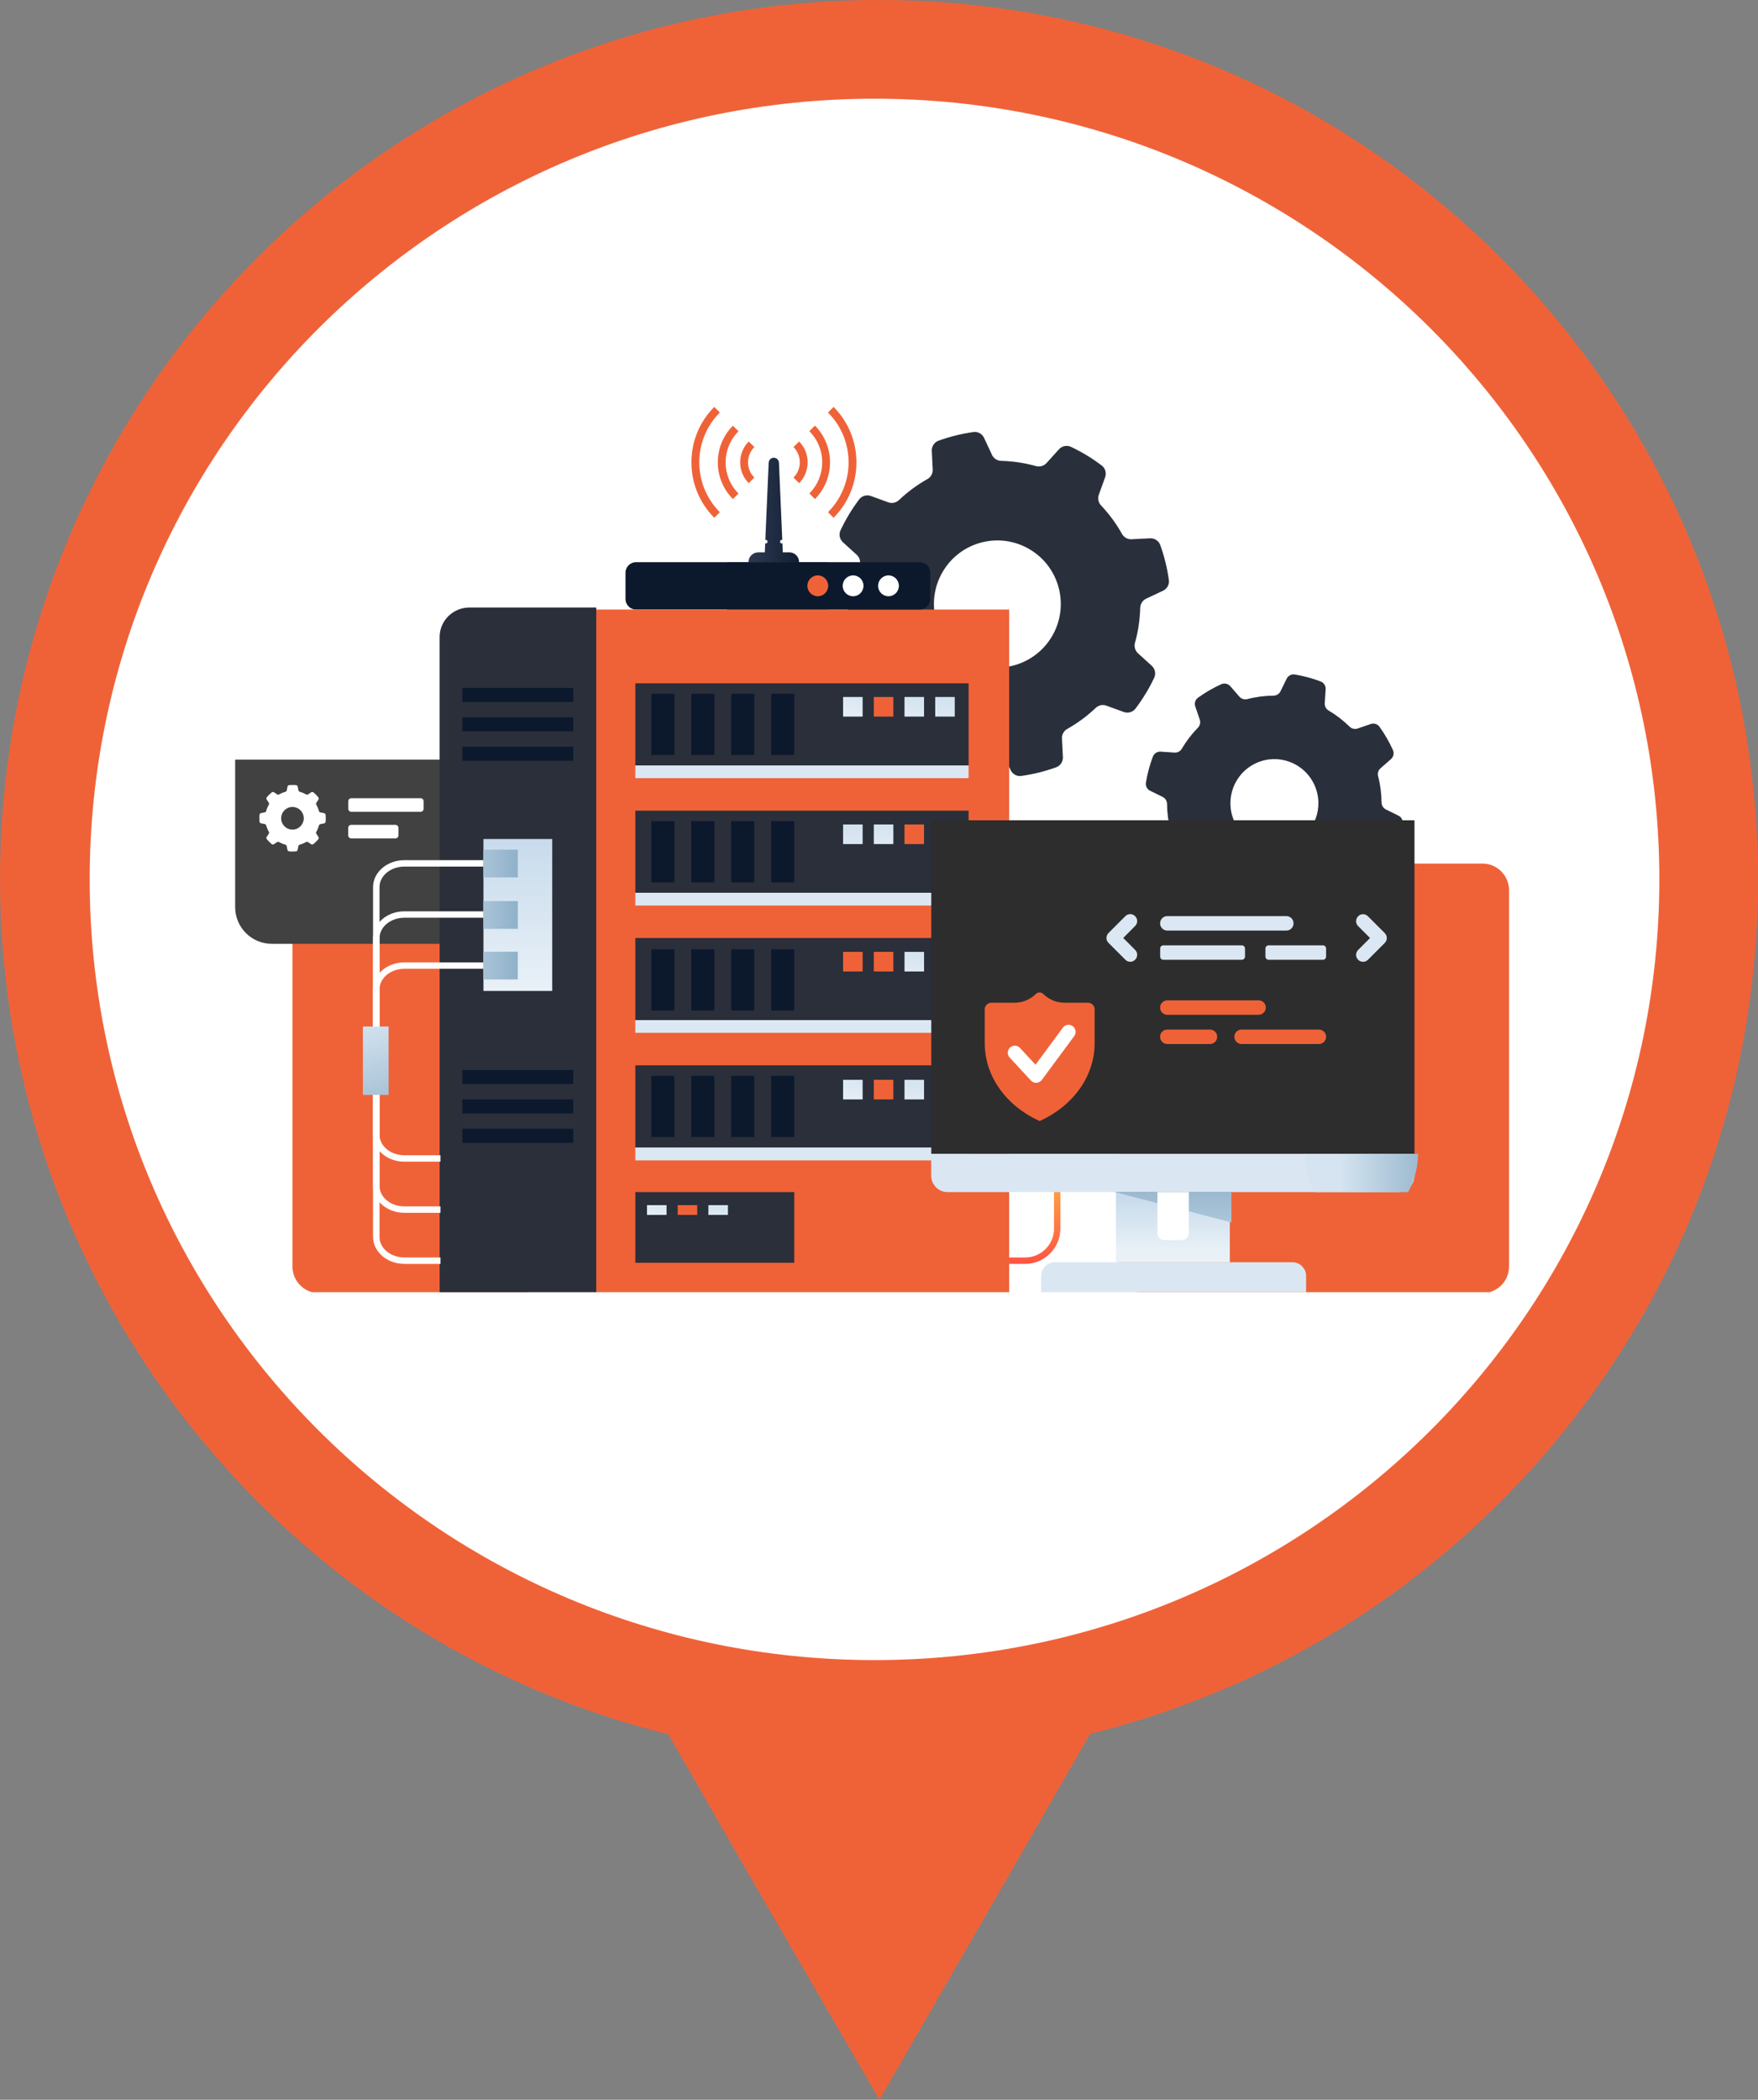 <svg width="196" height="234" viewBox="0 0 196 234" fill="none" xmlns="http://www.w3.org/2000/svg">
<rect x="0" y="0" width="196" height="234" fill="#808080" stroke="none"/>
<path d="M74.51 193.272L83.863 209.542L98.053 234L112.19 209.489L121.543 193.219C164.272 182.691 196 144.09 196 98.045C196 43.918 152.155 1.14257e-05 98 6.69136e-06C43.845 1.95697e-06 1.66221e-05 43.865 1.18856e-05 98.045C0.053 144.09 31.781 182.691 74.51 193.272Z" fill="#EF6238"/>
<path d="M97.5 11C49.175 11 10 49.951 10 98C10 146.049 49.175 185 97.5 185C145.825 185 185 146.049 185 98C185 49.951 145.825 11 97.5 11Z" fill="white"/>
<g clip-path="url(#clip0_298_11100)">
<path d="M57.936 144.103H35.558C33.925 144.103 32.607 142.773 32.607 141.145V90.424C32.607 88.788 33.934 87.467 35.558 87.467H57.936C59.569 87.467 60.886 88.796 60.886 90.424V141.145C60.886 142.782 59.569 144.103 57.936 144.103Z" fill="#EF6238"/>
<path d="M165.29 144.103H127.628C125.996 144.103 124.678 142.774 124.678 141.145V99.198C124.678 97.561 126.004 96.24 127.628 96.24H165.29C166.922 96.24 168.24 97.57 168.24 99.198V141.145C168.24 142.782 166.922 144.103 165.29 144.103Z" fill="#EF6238"/>
<path d="M114.305 140.846H101.881V140.132H114.305C116.07 140.132 117.512 138.694 117.512 136.916V132.604H118.225V136.916C118.217 139.085 116.46 140.846 114.305 140.846Z" fill="url(#paint0_linear_298_11100)"/>
<path d="M130.341 98.026C130.568 98.336 130.965 98.462 131.321 98.332L132.784 97.831C133.097 97.727 133.44 97.807 133.681 98.042C134.391 98.744 135.177 99.344 136.017 99.837C136.305 100.006 136.465 100.316 136.448 100.652L136.344 102.199C136.315 102.581 136.541 102.939 136.894 103.071C137.829 103.432 138.799 103.686 139.786 103.854C140.165 103.913 140.532 103.72 140.697 103.375L141.378 101.983C141.524 101.688 141.824 101.495 142.158 101.493C143.131 101.487 144.111 101.361 145.076 101.11C145.402 101.027 145.739 101.13 145.958 101.377L146.975 102.544C147.226 102.831 147.632 102.922 147.976 102.771C148.425 102.569 148.875 102.338 149.313 102.084C149.751 101.831 150.169 101.56 150.575 101.268C150.884 101.041 151.009 100.643 150.879 100.286L150.379 98.82C150.275 98.506 150.355 98.162 150.589 97.921C151.289 97.209 151.888 96.422 152.379 95.581C152.548 95.291 152.857 95.132 153.193 95.149L154.736 95.253C155.117 95.283 155.475 95.056 155.606 94.703C155.965 93.765 156.219 92.794 156.386 91.805C156.445 91.425 156.252 91.057 155.908 90.892L154.519 90.208C154.224 90.062 154.031 89.761 154.03 89.426C154.023 88.452 153.897 87.469 153.646 86.502C153.563 86.175 153.666 85.838 153.912 85.619L155.077 84.6C155.362 84.348 155.453 83.941 155.302 83.596C155.101 83.147 154.869 82.695 154.617 82.257C154.364 81.818 154.093 81.398 153.802 80.992C153.575 80.681 153.177 80.556 152.821 80.686L151.359 81.186C151.045 81.291 150.703 81.211 150.462 80.976C149.751 80.274 148.965 79.674 148.126 79.181C147.837 79.012 147.678 78.701 147.695 78.365L147.798 76.819C147.827 76.437 147.602 76.079 147.248 75.947C146.313 75.586 145.344 75.332 144.357 75.164C143.978 75.105 143.611 75.298 143.446 75.643L142.765 77.035C142.619 77.33 142.319 77.523 141.984 77.524C141.012 77.531 140.032 77.656 139.066 77.908C138.741 77.991 138.404 77.888 138.185 77.641L137.168 76.473C136.917 76.187 136.51 76.096 136.166 76.247C135.718 76.449 135.268 76.68 134.83 76.934C134.392 77.187 133.974 77.458 133.568 77.75C133.259 77.977 133.134 78.375 133.263 78.732L133.764 80.198C133.868 80.512 133.788 80.856 133.554 81.097C132.854 81.809 132.255 82.596 131.763 83.437C131.595 83.726 131.285 83.886 130.95 83.869L129.406 83.765C129.026 83.735 128.668 83.961 128.537 84.315C128.177 85.252 127.924 86.224 127.757 87.213C127.698 87.593 127.891 87.961 128.235 88.126L129.624 88.809C129.919 88.956 130.111 89.257 130.113 89.591C130.119 90.566 130.245 91.549 130.497 92.516C130.579 92.842 130.477 93.18 130.23 93.399L129.066 94.418C128.78 94.67 128.69 95.077 128.84 95.422C129.042 95.871 129.273 96.322 129.526 96.761C129.783 97.207 130.053 97.627 130.341 98.026ZM139.634 85.254C141.981 83.896 144.982 84.703 146.33 87.059C147.686 89.412 146.883 92.419 144.531 93.77C142.184 95.128 139.183 94.321 137.835 91.964C136.483 89.619 137.287 86.612 139.634 85.254Z" fill="#2A303B"/>
<path d="M128.678 75.539C128.896 75.079 128.779 74.534 128.405 74.191L126.877 72.805C126.551 72.511 126.423 72.046 126.542 71.623C126.902 70.347 127.09 69.035 127.125 67.738C127.137 67.299 127.395 66.902 127.789 66.713L129.661 65.834C130.121 65.617 130.393 65.131 130.317 64.63C130.134 63.308 129.812 62.008 129.361 60.747C129.193 60.268 128.719 59.962 128.219 59.99L126.154 60.093C125.714 60.118 125.305 59.881 125.089 59.499C124.457 58.362 123.674 57.298 122.764 56.333C122.455 56.01 122.357 55.544 122.509 55.131L123.211 53.189C123.382 52.71 123.231 52.173 122.823 51.869C122.297 51.474 121.75 51.096 121.168 50.745C120.592 50.398 120 50.079 119.405 49.798C118.946 49.58 118.401 49.697 118.06 50.073L116.676 51.604C116.382 51.932 115.919 52.059 115.497 51.941C114.223 51.58 112.914 51.392 111.619 51.358C111.182 51.346 110.785 51.087 110.597 50.693L109.718 48.805C109.502 48.345 109.017 48.072 108.517 48.149C107.197 48.332 105.9 48.656 104.642 49.109C104.164 49.276 103.859 49.752 103.886 50.253L103.988 52.322C104.013 52.764 103.777 53.174 103.395 53.39C102.26 54.024 101.198 54.809 100.235 55.721C99.913 56.031 99.448 56.129 99.036 55.978L97.098 55.275C96.62 55.103 96.084 55.255 95.781 55.663C95.386 56.191 95.009 56.739 94.658 57.323C94.312 57.9 93.994 58.493 93.713 59.09C93.495 59.55 93.612 60.096 93.987 60.438L95.514 61.825C95.841 62.118 95.968 62.583 95.849 63.006C95.489 64.282 95.301 65.594 95.266 66.892C95.254 67.331 94.996 67.728 94.602 67.917L92.73 68.795C92.27 69.013 91.998 69.498 92.074 70C92.257 71.322 92.579 72.622 93.031 73.883C93.198 74.362 93.672 74.667 94.172 74.639L96.237 74.536C96.677 74.511 97.087 74.748 97.302 75.13C97.934 76.268 98.717 77.331 99.627 78.297C99.936 78.619 100.034 79.085 99.883 79.498L99.18 81.441C99.009 81.919 99.16 82.456 99.568 82.76C100.094 83.156 100.641 83.534 101.223 83.885C101.799 84.232 102.391 84.55 102.986 84.831C103.445 85.05 103.99 84.932 104.331 84.557L105.716 83.025C106.009 82.698 106.473 82.57 106.895 82.689C108.168 83.049 109.477 83.237 110.772 83.272C111.21 83.284 111.606 83.542 111.794 83.937L112.67 85.813C112.887 86.273 113.371 86.546 113.872 86.469C115.191 86.286 116.488 85.962 117.747 85.509C118.225 85.342 118.53 84.866 118.502 84.365L118.4 82.296C118.375 81.854 118.612 81.444 118.993 81.228C120.128 80.594 121.19 79.809 122.154 78.897C122.476 78.587 122.941 78.489 123.353 78.64L125.291 79.344C125.768 79.515 126.304 79.363 126.607 78.955C127.002 78.427 127.38 77.879 127.73 77.295C128.084 76.723 128.397 76.136 128.678 75.539ZM107.541 73.382C104.197 71.365 103.122 67.004 105.142 63.655C107.156 60.302 111.509 59.223 114.85 61.247C118.194 63.264 119.27 67.626 117.249 70.975C115.228 74.323 110.886 75.399 107.541 73.382Z" fill="#2A303B"/>
<path d="M92.39 67.927H70.907C70.26 67.927 69.738 67.404 69.738 66.755V63.823C69.738 63.175 70.26 62.651 70.907 62.651H92.39V67.927Z" fill="#0C192D"/>
<path d="M58.698 105.18H30.303C28.049 105.18 26.217 103.352 26.217 101.084V84.65H58.698V105.18Z" fill="#414141"/>
<path d="M66.307 144.103H112.513V67.927H66.307V144.103Z" fill="#EF6238"/>
<path d="M49.014 143.999H66.475V67.7H52.347C50.507 67.7 49.014 69.173 49.014 70.987V143.999Z" fill="#2A2F3A"/>
<path d="M70.832 85.299H107.988V76.151H70.832V85.299Z" fill="#2A2F3A"/>
<path d="M70.832 99.489H107.988V90.342H70.832V99.489Z" fill="#2A2F3A"/>
<path d="M70.832 113.679H107.988V104.532H70.832V113.679Z" fill="#2A2F3A"/>
<path d="M70.832 127.877H107.988V118.722H70.832V127.877Z" fill="#2A2F3A"/>
<path d="M51.548 78.227H63.914V76.665H51.548V78.227Z" fill="#0C192D"/>
<path d="M51.548 81.503H63.914V79.941H51.548V81.503Z" fill="#0C192D"/>
<path d="M51.548 84.779H63.914V83.217H51.548V84.779Z" fill="#0C192D"/>
<path d="M51.548 120.804H63.914V119.242H51.548V120.804Z" fill="#0C192D"/>
<path d="M51.548 124.08H63.914V122.518H51.548V124.08Z" fill="#0C192D"/>
<path d="M51.548 127.356H63.914V125.795H51.548V127.356Z" fill="#0C192D"/>
<path d="M104.266 79.857H106.445V77.672H104.266V79.857Z" fill="url(#paint1_linear_298_11100)"/>
<path d="M100.842 79.857H103.022V77.672H100.842V79.857Z" fill="url(#paint2_linear_298_11100)"/>
<path d="M97.42 79.857H99.6V77.672H97.42V79.857Z" fill="#EF6238"/>
<path d="M93.996 79.857H96.176V77.672H93.996V79.857Z" fill="url(#paint3_linear_298_11100)"/>
<path d="M96.176 91.879H93.996V94.064H96.176V91.879Z" fill="url(#paint4_linear_298_11100)"/>
<path d="M99.6 91.879H97.42V94.064H99.6V91.879Z" fill="url(#paint5_linear_298_11100)"/>
<path d="M103.022 91.879H100.842V94.064H103.022V91.879Z" fill="#EF6238"/>
<path d="M106.445 91.879H104.266V94.064H106.445V91.879Z" fill="url(#paint6_linear_298_11100)"/>
<path d="M104.266 108.262H106.445V106.077H104.266V108.262Z" fill="url(#paint7_linear_298_11100)"/>
<path d="M100.844 108.262H103.024V106.077H100.844V108.262Z" fill="url(#paint8_linear_298_11100)"/>
<path d="M97.42 108.262H99.6V106.077H97.42V108.262Z" fill="#EF6238"/>
<path d="M93.998 108.262H96.178V106.077H93.998V108.262Z" fill="#EF6238"/>
<path d="M104.266 122.519H106.445V120.334H104.266V122.519Z" fill="url(#paint9_linear_298_11100)"/>
<path d="M100.842 122.519H103.022V120.334H100.842V122.519Z" fill="url(#paint10_linear_298_11100)"/>
<path d="M97.42 122.519H99.6V120.334H97.42V122.519Z" fill="#EF6238"/>
<path d="M93.996 122.519H96.176V120.334H93.996V122.519Z" fill="url(#paint11_linear_298_11100)"/>
<path d="M72.612 112.607H75.182V105.787H72.612V112.607Z" fill="#0C192D"/>
<path d="M77.067 112.607H79.637V105.787H77.067V112.607Z" fill="#0C192D"/>
<path d="M81.526 112.607H84.096V105.787H81.526V112.607Z" fill="#0C192D"/>
<path d="M85.983 112.607H88.553V105.787H85.983V112.607Z" fill="#0C192D"/>
<path d="M72.612 98.33H75.182V91.509H72.612V98.33Z" fill="#0C192D"/>
<path d="M77.067 98.33H79.637V91.509H77.067V98.33Z" fill="#0C192D"/>
<path d="M81.526 98.33H84.096V91.509H81.526V98.33Z" fill="#0C192D"/>
<path d="M85.983 98.33H88.553V91.509H85.983V98.33Z" fill="#0C192D"/>
<path d="M72.612 84.137H75.182V77.316H72.612V84.137Z" fill="#0C192D"/>
<path d="M77.067 84.137H79.637V77.316H77.067V84.137Z" fill="#0C192D"/>
<path d="M81.526 84.137H84.096V77.316H81.526V84.137Z" fill="#0C192D"/>
<path d="M85.983 84.137H88.553V77.316H85.983V84.137Z" fill="#0C192D"/>
<path d="M72.612 126.715H75.182V119.894H72.612V126.715Z" fill="#0C192D"/>
<path d="M77.067 126.715H79.637V119.894H77.067V126.715Z" fill="#0C192D"/>
<path d="M81.526 126.715H84.096V119.894H81.526V126.715Z" fill="#0C192D"/>
<path d="M85.983 126.715H88.553V119.894H85.983V126.715Z" fill="#0C192D"/>
<path d="M81.067 62.651L102.55 62.651C103.197 62.651 103.719 63.175 103.719 63.823L103.719 66.755C103.719 67.403 103.197 67.927 102.55 67.927L81.067 67.927L81.067 62.651Z" fill="#0C192D"/>
<path d="M100.217 65.284C100.217 65.924 99.695 66.447 99.057 66.447C98.419 66.447 97.897 65.924 97.897 65.284C97.897 64.644 98.419 64.121 99.057 64.121C99.695 64.121 100.217 64.644 100.217 65.284Z" fill="white"/>
<path d="M96.272 65.284C96.272 65.924 95.75 66.447 95.112 66.447C94.473 66.447 93.951 65.924 93.951 65.284C93.951 64.644 94.473 64.121 95.112 64.121C95.758 64.121 96.272 64.644 96.272 65.284Z" fill="white"/>
<path d="M92.336 65.284C92.336 65.924 91.814 66.447 91.176 66.447C90.538 66.447 90.016 65.924 90.016 65.284C90.016 64.644 90.538 64.121 91.176 64.121C91.814 64.121 92.336 64.644 92.336 65.284Z" fill="#EF6238"/>
<path d="M88.004 61.555H87.274L87.233 60.558H87.142C87.051 60.558 86.976 60.483 86.976 60.392V60.333C86.976 60.242 87.051 60.167 87.142 60.167H87.216L86.844 51.56C86.827 51.253 86.578 51.012 86.272 51.012C85.965 51.012 85.716 51.253 85.7 51.56L85.327 60.167H85.401C85.493 60.167 85.567 60.242 85.567 60.333V60.392C85.567 60.483 85.493 60.558 85.401 60.558H85.31L85.269 61.555H84.539C83.934 61.555 83.445 62.045 83.445 62.651H89.081C89.106 62.045 88.609 61.555 88.004 61.555Z" fill="url(#paint12_linear_298_11100)"/>
<path d="M83.479 53.844C82.202 52.565 82.202 50.48 83.479 49.2L84.1 49.823C83.164 50.762 83.164 52.282 84.1 53.221L83.479 53.844Z" fill="#EF6238"/>
<path d="M89.09 53.844L88.469 53.221C89.405 52.282 89.405 50.762 88.469 49.823L89.09 49.2C90.367 50.48 90.367 52.565 89.09 53.844Z" fill="#EF6238"/>
<path d="M81.714 55.615C79.468 53.363 79.468 49.691 81.714 47.44L82.335 48.063C80.421 49.982 80.421 53.081 82.335 55L81.714 55.615Z" fill="#EF6238"/>
<path d="M90.856 55.614L90.234 54.991C92.149 53.072 92.149 49.973 90.234 48.054L90.856 47.431C93.102 49.691 93.102 53.363 90.856 55.614Z" fill="#EF6238"/>
<path d="M79.635 57.7C76.236 54.294 76.236 48.752 79.635 45.346L80.256 45.969C77.198 49.035 77.198 54.011 80.256 57.077L79.635 57.7Z" fill="#EF6238"/>
<path d="M92.936 57.7L92.314 57.077C95.373 54.011 95.373 49.035 92.314 45.969L92.936 45.346C96.334 48.752 96.334 54.294 92.936 57.7Z" fill="#EF6238"/>
<path d="M107.988 85.299H70.832V86.719H107.988V85.299Z" fill="#DBE7F2"/>
<path d="M107.988 99.489H70.832V100.91H107.988V99.489Z" fill="#DBE7F2"/>
<path d="M107.988 113.679H70.832V115.099H107.988V113.679Z" fill="#DBE7F2"/>
<path d="M107.988 127.878H70.832V129.315H107.988V127.878Z" fill="#DBE7F2"/>
<path d="M137.113 132.847H124.416V140.665H137.113V132.847Z" fill="url(#paint13_linear_298_11100)"/>
<path d="M157.701 91.414H103.828V128.593H157.701V91.414Z" fill="#2D2D2D"/>
<path d="M155.878 132.846H105.644C104.641 132.846 103.82 132.032 103.82 131.018V128.584H157.693V131.018C157.702 132.032 156.881 132.846 155.878 132.846Z" fill="#DAE7F2"/>
<path d="M124.191 132.822L137.287 136.224V132.822H124.191Z" fill="url(#paint14_linear_298_11100)"/>
<path d="M145.617 144.104H116.078V142.193C116.078 141.354 116.758 140.664 117.603 140.664H144.092C144.929 140.664 145.617 141.345 145.617 142.193V144.104Z" fill="#DAE7F2"/>
<path d="M131.761 138.196H129.814C129.383 138.196 129.043 137.847 129.043 137.423V132.846H132.541V137.423C132.532 137.855 132.192 138.196 131.761 138.196Z" fill="white"/>
<path d="M140.322 113.089H130.144C129.696 113.089 129.34 112.732 129.34 112.283C129.34 111.835 129.696 111.478 130.144 111.478H140.322C140.769 111.478 141.126 111.835 141.126 112.283C141.126 112.732 140.761 113.089 140.322 113.089Z" fill="#EF6238"/>
<path d="M134.901 116.346H130.144C129.696 116.346 129.34 115.989 129.34 115.54C129.34 115.092 129.696 114.734 130.144 114.734H134.901C135.349 114.734 135.705 115.092 135.705 115.54C135.705 115.989 135.349 116.346 134.901 116.346Z" fill="#EF6238"/>
<path d="M147.043 116.346H138.423C137.976 116.346 137.619 115.989 137.619 115.54C137.619 115.092 137.976 114.734 138.423 114.734H147.043C147.49 114.734 147.847 115.092 147.847 115.54C147.847 115.989 147.49 116.346 147.043 116.346Z" fill="#EF6238"/>
<path d="M143.413 103.703H130.144C129.696 103.703 129.34 103.345 129.34 102.897C129.34 102.448 129.696 102.091 130.144 102.091H143.413C143.861 102.091 144.217 102.448 144.217 102.897C144.217 103.345 143.861 103.703 143.413 103.703Z" fill="#DBE7F2"/>
<path d="M138.448 106.959H129.704C129.505 106.959 129.348 106.802 129.348 106.602V105.705C129.348 105.506 129.505 105.348 129.704 105.348H138.448C138.647 105.348 138.804 105.506 138.804 105.705V106.602C138.804 106.802 138.639 106.959 138.448 106.959Z" fill="#DBE7F2"/>
<path d="M147.491 106.959H141.44C141.241 106.959 141.084 106.802 141.084 106.602V105.705C141.084 105.506 141.241 105.348 141.44 105.348H147.491C147.69 105.348 147.847 105.506 147.847 105.705V106.602C147.847 106.802 147.69 106.959 147.491 106.959Z" fill="#DBE7F2"/>
<path d="M125.461 102.099L123.587 103.976C123.281 104.284 123.281 104.774 123.587 105.073L125.461 106.951C125.767 107.258 126.256 107.258 126.555 106.951C126.861 106.643 126.861 106.153 126.555 105.854L125.229 104.525L126.555 103.195C126.861 102.888 126.861 102.398 126.555 102.099C126.256 101.791 125.759 101.791 125.461 102.099Z" fill="#DBE7F2"/>
<path d="M152.513 106.959L154.387 105.082C154.693 104.774 154.693 104.284 154.387 103.985L152.513 102.108C152.207 101.8 151.718 101.8 151.419 102.108C151.113 102.415 151.113 102.905 151.419 103.204L152.746 104.533L151.419 105.863C151.113 106.17 151.113 106.66 151.419 106.959C151.726 107.258 152.215 107.258 152.513 106.959Z" fill="#DBE7F2"/>
<path d="M146.587 132.846H156.989C157.693 131.55 158.091 130.113 158.099 128.593H145.477C145.485 130.113 145.883 131.55 146.587 132.846Z" fill="url(#paint15_linear_298_11100)"/>
<path d="M118.715 111.747C117.771 111.747 116.925 111.373 116.312 110.767C116.088 110.543 115.715 110.543 115.491 110.767C114.878 111.373 114.024 111.747 113.088 111.747H110.527C110.121 111.747 109.789 112.071 109.789 112.47V116.258C109.789 120.022 112.267 123.295 115.914 124.932C119.552 123.287 122.039 120.022 122.039 116.258V112.47C122.039 112.071 121.707 111.747 121.301 111.747H118.715Z" fill="#EF6238"/>
<path d="M115.516 120.67C115.3 120.67 115.093 120.578 114.944 120.42L112.565 117.853C112.267 117.537 112.292 117.039 112.607 116.74C112.922 116.441 113.419 116.466 113.717 116.781L115.45 118.651L118.5 114.522C118.757 114.173 119.254 114.098 119.602 114.355C119.95 114.613 120.025 115.111 119.768 115.46L116.154 120.345C116.013 120.537 115.798 120.653 115.566 120.661C115.549 120.67 115.533 120.67 115.516 120.67Z" fill="white"/>
<path d="M61.567 93.499H53.9V110.431H61.567V93.499Z" fill="url(#paint16_linear_298_11100)"/>
<path d="M49.101 129.456H45.081C43.158 129.456 41.592 128.11 41.592 126.457V98.858C41.592 97.204 43.158 95.858 45.081 95.858H53.9V96.573H45.089C43.556 96.573 42.313 97.595 42.313 98.858V126.457C42.313 127.72 43.556 128.742 45.089 128.742H49.109V129.456H49.101Z" fill="white"/>
<path d="M49.101 135.155H45.081C43.158 135.155 41.592 133.809 41.592 132.156V104.557C41.592 102.904 43.158 101.558 45.081 101.558H53.9V102.272H45.089C43.556 102.272 42.313 103.294 42.313 104.557V132.156C42.313 133.419 43.556 134.441 45.089 134.441H49.109V135.155H49.101Z" fill="white"/>
<path d="M49.101 140.846H45.081C43.158 140.846 41.592 139.5 41.592 137.847V110.247C41.592 108.594 43.158 107.248 45.081 107.248H53.9V107.963H45.089C43.556 107.963 42.313 108.984 42.313 110.247V137.847C42.313 139.109 43.556 140.131 45.089 140.131H49.109V140.846H49.101Z" fill="white"/>
<path d="M57.73 94.686H53.9V97.777H57.73V94.686Z" fill="url(#paint17_linear_298_11100)"/>
<path d="M57.73 100.419H53.9V103.51H57.73V100.419Z" fill="url(#paint18_linear_298_11100)"/>
<path d="M57.73 106.061H53.9V109.151H57.73V106.061Z" fill="url(#paint19_linear_298_11100)"/>
<path d="M43.325 114.394H40.457V122.02H43.325V114.394Z" fill="url(#paint20_linear_298_11100)"/>
<path d="M88.552 132.846H70.832V140.722H88.552V132.846Z" fill="#2A2F3A"/>
<path d="M78.978 135.388H81.158V134.3H78.978V135.388Z" fill="url(#paint21_linear_298_11100)"/>
<path d="M75.557 135.388H77.736V134.3H75.557V135.388Z" fill="#EF6238"/>
<path d="M72.133 135.388H74.313V134.3H72.133V135.388Z" fill="url(#paint22_linear_298_11100)"/>
<path d="M46.896 90.466H39.164C38.981 90.466 38.832 90.317 38.832 90.134V89.286C38.832 89.104 38.981 88.954 39.164 88.954H46.896C47.079 88.954 47.228 89.104 47.228 89.286V90.134C47.228 90.317 47.079 90.466 46.896 90.466Z" fill="white"/>
<path d="M44.087 93.432H39.156C38.973 93.432 38.824 93.282 38.824 93.1V92.252C38.824 92.07 38.973 91.92 39.156 91.92H44.087C44.27 91.92 44.419 92.07 44.419 92.252V93.1C44.427 93.274 44.27 93.432 44.087 93.432Z" fill="white"/>
<path d="M36.303 90.807C36.294 90.707 36.22 90.633 36.12 90.616L35.731 90.541C35.648 90.525 35.582 90.458 35.557 90.383C35.49 90.134 35.391 89.901 35.267 89.686C35.225 89.611 35.225 89.519 35.275 89.453L35.499 89.121C35.557 89.037 35.548 88.93 35.49 88.855C35.333 88.655 35.151 88.473 34.952 88.306C34.877 88.248 34.769 88.24 34.687 88.298L34.355 88.522C34.289 88.572 34.197 88.572 34.123 88.531C33.907 88.406 33.675 88.306 33.427 88.24C33.344 88.215 33.286 88.148 33.269 88.066L33.195 87.675C33.178 87.575 33.095 87.509 33.004 87.492C32.88 87.476 32.747 87.476 32.623 87.476C32.49 87.476 32.366 87.484 32.242 87.492C32.142 87.501 32.068 87.575 32.051 87.675L31.976 88.066C31.96 88.148 31.893 88.215 31.819 88.24C31.57 88.306 31.338 88.406 31.123 88.531C31.048 88.572 30.957 88.572 30.89 88.522L30.559 88.298C30.476 88.24 30.368 88.248 30.294 88.306C30.095 88.464 29.913 88.647 29.747 88.846C29.689 88.921 29.68 89.029 29.738 89.112L29.962 89.445C30.012 89.511 30.012 89.602 29.971 89.677C29.846 89.893 29.747 90.126 29.68 90.375C29.656 90.458 29.589 90.516 29.506 90.533L29.117 90.608C29.017 90.624 28.951 90.707 28.934 90.799C28.918 90.923 28.918 91.056 28.918 91.181C28.918 91.314 28.926 91.439 28.934 91.563C28.943 91.663 29.017 91.738 29.117 91.754L29.506 91.829C29.589 91.846 29.656 91.912 29.68 91.987C29.747 92.236 29.846 92.469 29.971 92.685C30.012 92.76 30.012 92.851 29.962 92.917L29.738 93.25C29.68 93.333 29.689 93.441 29.747 93.516C29.904 93.715 30.087 93.898 30.285 94.064C30.36 94.122 30.468 94.13 30.551 94.072L30.882 93.848C30.957 93.798 31.04 93.798 31.114 93.84C31.33 93.964 31.562 94.064 31.811 94.13C31.893 94.155 31.951 94.222 31.968 94.305L32.043 94.695C32.059 94.795 32.142 94.861 32.233 94.878C32.358 94.895 32.49 94.895 32.614 94.895C32.747 94.895 32.871 94.886 32.996 94.878C33.095 94.87 33.17 94.795 33.186 94.695L33.261 94.305C33.278 94.222 33.344 94.155 33.418 94.13C33.667 94.064 33.899 93.964 34.115 93.84C34.189 93.798 34.28 93.798 34.347 93.848L34.678 94.072C34.761 94.13 34.869 94.122 34.943 94.064C35.142 93.906 35.325 93.723 35.49 93.524C35.548 93.449 35.557 93.341 35.499 93.258L35.275 92.926C35.225 92.859 35.225 92.768 35.267 92.693C35.391 92.477 35.49 92.244 35.557 91.995C35.582 91.912 35.648 91.854 35.731 91.837L36.12 91.763C36.22 91.746 36.286 91.663 36.303 91.571C36.319 91.447 36.319 91.314 36.319 91.189C36.319 91.065 36.311 90.932 36.303 90.807ZM32.606 92.452C31.91 92.452 31.346 91.887 31.346 91.189C31.346 90.491 31.91 89.927 32.606 89.927C33.302 89.927 33.866 90.491 33.866 91.189C33.866 91.887 33.302 92.452 32.606 92.452Z" fill="white"/>
</g>
<defs>
<linearGradient id="paint0_linear_298_11100" x1="113.754" y1="132.579" x2="113.528" y2="142.184" gradientUnits="userSpaceOnUse">
<stop stop-color="#FF9D43"/>
<stop offset="0.86" stop-color="#FF5343"/>
</linearGradient>
<linearGradient id="paint1_linear_298_11100" x1="105.89" y1="75.861" x2="104.639" y2="82.618" gradientUnits="userSpaceOnUse">
<stop stop-color="#C8DBEC"/>
<stop offset="1" stop-color="#E9F1F7"/>
</linearGradient>
<linearGradient id="paint2_linear_298_11100" x1="102.579" y1="75.249" x2="101.329" y2="82.005" gradientUnits="userSpaceOnUse">
<stop stop-color="#C8DBEC"/>
<stop offset="1" stop-color="#E9F1F7"/>
</linearGradient>
<linearGradient id="paint3_linear_298_11100" x1="95.96" y1="74.023" x2="94.709" y2="80.78" gradientUnits="userSpaceOnUse">
<stop stop-color="#C8DBEC"/>
<stop offset="1" stop-color="#E9F1F7"/>
</linearGradient>
<linearGradient id="paint4_linear_298_11100" x1="94.552" y1="90.066" x2="95.803" y2="96.822" gradientUnits="userSpaceOnUse">
<stop stop-color="#C8DBEC"/>
<stop offset="1" stop-color="#E9F1F7"/>
</linearGradient>
<linearGradient id="paint5_linear_298_11100" x1="97.863" y1="89.453" x2="99.113" y2="96.21" gradientUnits="userSpaceOnUse">
<stop stop-color="#C8DBEC"/>
<stop offset="1" stop-color="#E9F1F7"/>
</linearGradient>
<linearGradient id="paint6_linear_298_11100" x1="104.482" y1="88.228" x2="105.733" y2="94.985" gradientUnits="userSpaceOnUse">
<stop stop-color="#C8DBEC"/>
<stop offset="1" stop-color="#E9F1F7"/>
</linearGradient>
<linearGradient id="paint7_linear_298_11100" x1="105.89" y1="104.27" x2="104.639" y2="111.026" gradientUnits="userSpaceOnUse">
<stop stop-color="#C8DBEC"/>
<stop offset="1" stop-color="#E9F1F7"/>
</linearGradient>
<linearGradient id="paint8_linear_298_11100" x1="102.581" y1="103.657" x2="101.331" y2="110.414" gradientUnits="userSpaceOnUse">
<stop stop-color="#C8DBEC"/>
<stop offset="1" stop-color="#E9F1F7"/>
</linearGradient>
<linearGradient id="paint9_linear_298_11100" x1="105.849" y1="120.327" x2="105.73" y2="122.87" gradientUnits="userSpaceOnUse">
<stop stop-color="#FF9D43"/>
<stop offset="0.86" stop-color="#FF5343"/>
</linearGradient>
<linearGradient id="paint10_linear_298_11100" x1="102.579" y1="117.914" x2="101.329" y2="124.67" gradientUnits="userSpaceOnUse">
<stop stop-color="#C8DBEC"/>
<stop offset="1" stop-color="#E9F1F7"/>
</linearGradient>
<linearGradient id="paint11_linear_298_11100" x1="95.96" y1="116.689" x2="94.709" y2="123.445" gradientUnits="userSpaceOnUse">
<stop stop-color="#C8DBEC"/>
<stop offset="1" stop-color="#E9F1F7"/>
</linearGradient>
<linearGradient id="paint12_linear_298_11100" x1="83.463" y1="56.827" x2="89.102" y2="56.827" gradientUnits="userSpaceOnUse">
<stop offset="0.007" stop-color="#2D3952"/>
<stop offset="1" stop-color="#111E32"/>
</linearGradient>
<linearGradient id="paint13_linear_298_11100" x1="130.762" y1="133.449" x2="130.762" y2="139.335" gradientUnits="userSpaceOnUse">
<stop stop-color="#C8DBEC"/>
<stop offset="1" stop-color="#E9F1F7"/>
</linearGradient>
<linearGradient id="paint14_linear_298_11100" x1="130.741" y1="130.33" x2="130.741" y2="144.035" gradientUnits="userSpaceOnUse">
<stop stop-color="#8DAFC8"/>
<stop offset="1" stop-color="#D5E4F0"/>
</linearGradient>
<linearGradient id="paint15_linear_298_11100" x1="160.61" y1="130.718" x2="149.349" y2="130.718" gradientUnits="userSpaceOnUse">
<stop stop-color="#8DAFC8"/>
<stop offset="1" stop-color="#D5E4F0"/>
</linearGradient>
<linearGradient id="paint16_linear_298_11100" x1="57.731" y1="93.503" x2="57.731" y2="110.434" gradientUnits="userSpaceOnUse">
<stop stop-color="#C8DBEC"/>
<stop offset="1" stop-color="#E9F1F7"/>
</linearGradient>
<linearGradient id="paint17_linear_298_11100" x1="58.077" y1="96.235" x2="47.142" y2="96.235" gradientUnits="userSpaceOnUse">
<stop stop-color="#8DAFC8"/>
<stop offset="1" stop-color="#D5E4F0"/>
</linearGradient>
<linearGradient id="paint18_linear_298_11100" x1="58.077" y1="101.968" x2="47.142" y2="101.968" gradientUnits="userSpaceOnUse">
<stop stop-color="#8DAFC8"/>
<stop offset="1" stop-color="#D5E4F0"/>
</linearGradient>
<linearGradient id="paint19_linear_298_11100" x1="58.077" y1="107.606" x2="47.142" y2="107.606" gradientUnits="userSpaceOnUse">
<stop stop-color="#8DAFC8"/>
<stop offset="1" stop-color="#D5E4F0"/>
</linearGradient>
<linearGradient id="paint20_linear_298_11100" x1="44.294" y1="127.002" x2="40.699" y2="113.893" gradientUnits="userSpaceOnUse">
<stop stop-color="#8DAFC8"/>
<stop offset="1" stop-color="#D5E4F0"/>
</linearGradient>
<linearGradient id="paint21_linear_298_11100" x1="80.443" y1="132.815" x2="79.72" y2="136.72" gradientUnits="userSpaceOnUse">
<stop stop-color="#C8DBEC"/>
<stop offset="1" stop-color="#E9F1F7"/>
</linearGradient>
<linearGradient id="paint22_linear_298_11100" x1="73.728" y1="132.107" x2="73.006" y2="136.012" gradientUnits="userSpaceOnUse">
<stop stop-color="#C8DBEC"/>
<stop offset="1" stop-color="#E9F1F7"/>
</linearGradient>
<clipPath id="clip0_298_11100">
<rect width="162" height="104" fill="white" transform="translate(17 40)"/>
</clipPath>
</defs>
</svg>

